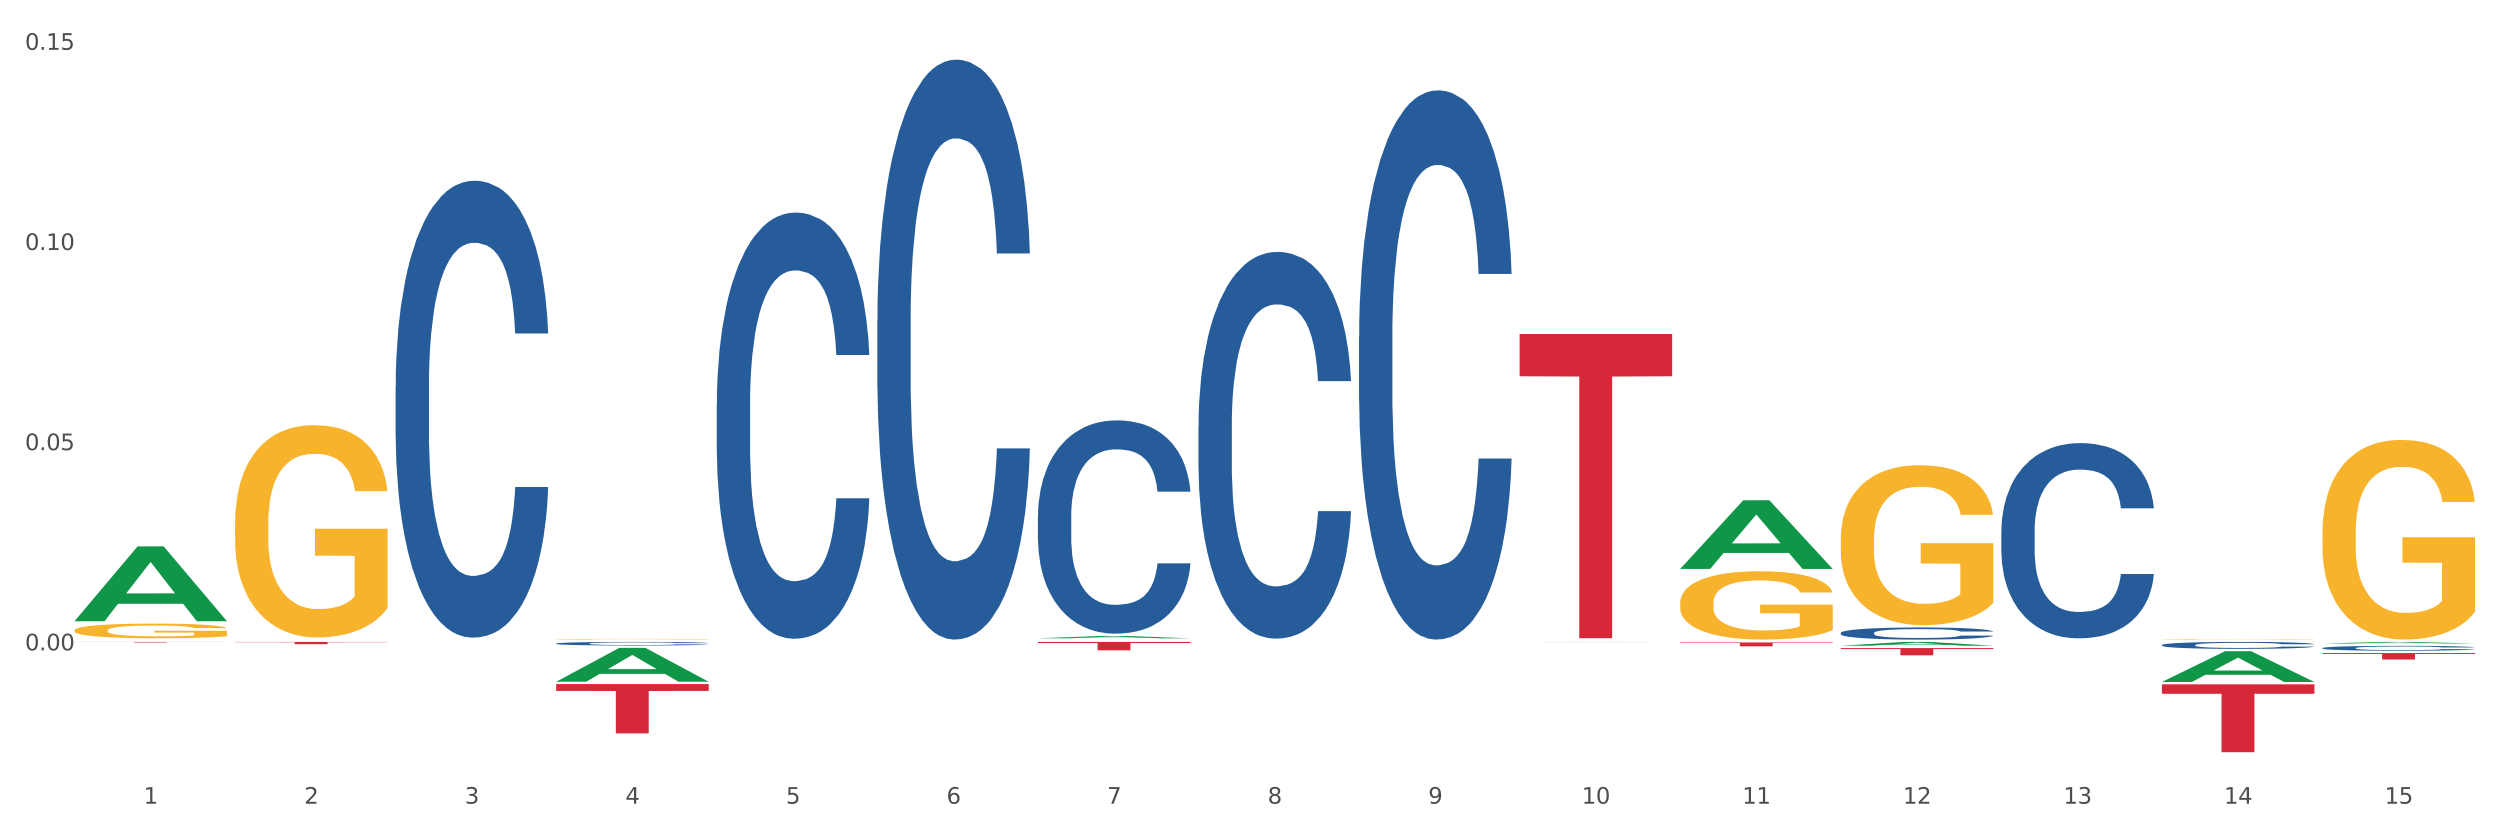 <?xml version="1.0" encoding="utf-8" standalone="no"?>
<!DOCTYPE svg PUBLIC "-//W3C//DTD SVG 1.1//EN"
  "http://www.w3.org/Graphics/SVG/1.1/DTD/svg11.dtd">
<svg xmlns:xlink="http://www.w3.org/1999/xlink" width="1080pt" height="360pt" viewBox="0 0 1080 360" xmlns="http://www.w3.org/2000/svg" version="1.1">
 <rect x="0" y="0" width="1080" height="360" fill="#333333" stroke="none"/>
 <defs>
  <style type="text/css">*{stroke-linejoin: round; stroke-linecap: butt}</style>
 </defs>
 <g id="figure_1">
  <g id="patch_1">
   <path d="M 0 360 
L 1080 360 
L 1080 0 
L 0 0 
z
" style="fill: #ffffff; stroke: #ffffff; stroke-linejoin: miter"/>
  </g>
  <g id="axes_1">
   <g id="matplotlib.axis_1">
    <g id="xtick_1">
     <g id="text_1">
      <!-- 1 -->
      <g style="fill: #4d4d4d" transform="translate(62.07 347.204) scale(0.096 -0.096)">
       <defs>
        <path id="DejaVuSans-31" d="M 794 531 
L 1825 531 
L 1825 4091 
L 703 3866 
L 703 4441 
L 1819 4666 
L 2450 4666 
L 2450 531 
L 3481 531 
L 3481 0 
L 794 0 
L 794 531 
z
" transform="scale(0.016)"/>
       </defs>
       <use xlink:href="#DejaVuSans-31"/>
      </g>
     </g>
    </g>
    <g id="xtick_2">
     <g id="text_2">
      <!-- 2 -->
      <g style="fill: #4d4d4d" transform="translate(131.436 347.204) scale(0.096 -0.096)">
       <defs>
        <path id="DejaVuSans-32" d="M 1228 531 
L 3431 531 
L 3431 0 
L 469 0 
L 469 531 
Q 828 903 1448 1529 
Q 2069 2156 2228 2338 
Q 2531 2678 2651 2914 
Q 2772 3150 2772 3378 
Q 2772 3750 2511 3984 
Q 2250 4219 1831 4219 
Q 1534 4219 1204 4116 
Q 875 4013 500 3803 
L 500 4441 
Q 881 4594 1212 4672 
Q 1544 4750 1819 4750 
Q 2544 4750 2975 4387 
Q 3406 4025 3406 3419 
Q 3406 3131 3298 2873 
Q 3191 2616 2906 2266 
Q 2828 2175 2409 1742 
Q 1991 1309 1228 531 
z
" transform="scale(0.016)"/>
       </defs>
       <use xlink:href="#DejaVuSans-32"/>
      </g>
     </g>
    </g>
    <g id="xtick_3">
     <g id="text_3">
      <!-- 3 -->
      <g style="fill: #4d4d4d" transform="translate(200.802 347.204) scale(0.096 -0.096)">
       <defs>
        <path id="DejaVuSans-33" d="M 2597 2516 
Q 3050 2419 3304 2112 
Q 3559 1806 3559 1356 
Q 3559 666 3084 287 
Q 2609 -91 1734 -91 
Q 1441 -91 1130 -33 
Q 819 25 488 141 
L 488 750 
Q 750 597 1062 519 
Q 1375 441 1716 441 
Q 2309 441 2620 675 
Q 2931 909 2931 1356 
Q 2931 1769 2642 2001 
Q 2353 2234 1838 2234 
L 1294 2234 
L 1294 2753 
L 1863 2753 
Q 2328 2753 2575 2939 
Q 2822 3125 2822 3475 
Q 2822 3834 2567 4026 
Q 2313 4219 1838 4219 
Q 1578 4219 1281 4162 
Q 984 4106 628 3988 
L 628 4550 
Q 988 4650 1302 4700 
Q 1616 4750 1894 4750 
Q 2613 4750 3031 4423 
Q 3450 4097 3450 3541 
Q 3450 3153 3228 2886 
Q 3006 2619 2597 2516 
z
" transform="scale(0.016)"/>
       </defs>
       <use xlink:href="#DejaVuSans-33"/>
      </g>
     </g>
    </g>
    <g id="xtick_4">
     <g id="text_4">
      <!-- 4 -->
      <g style="fill: #4d4d4d" transform="translate(270.169 347.204) scale(0.096 -0.096)">
       <defs>
        <path id="DejaVuSans-34" d="M 2419 4116 
L 825 1625 
L 2419 1625 
L 2419 4116 
z
M 2253 4666 
L 3047 4666 
L 3047 1625 
L 3713 1625 
L 3713 1100 
L 3047 1100 
L 3047 0 
L 2419 0 
L 2419 1100 
L 313 1100 
L 313 1709 
L 2253 4666 
z
" transform="scale(0.016)"/>
       </defs>
       <use xlink:href="#DejaVuSans-34"/>
      </g>
     </g>
    </g>
    <g id="xtick_5">
     <g id="text_5">
      <!-- 5 -->
      <g style="fill: #4d4d4d" transform="translate(339.535 347.204) scale(0.096 -0.096)">
       <defs>
        <path id="DejaVuSans-35" d="M 691 4666 
L 3169 4666 
L 3169 4134 
L 1269 4134 
L 1269 2991 
Q 1406 3038 1543 3061 
Q 1681 3084 1819 3084 
Q 2600 3084 3056 2656 
Q 3513 2228 3513 1497 
Q 3513 744 3044 326 
Q 2575 -91 1722 -91 
Q 1428 -91 1123 -41 
Q 819 9 494 109 
L 494 744 
Q 775 591 1075 516 
Q 1375 441 1709 441 
Q 2250 441 2565 725 
Q 2881 1009 2881 1497 
Q 2881 1984 2565 2268 
Q 2250 2553 1709 2553 
Q 1456 2553 1204 2497 
Q 953 2441 691 2322 
L 691 4666 
z
" transform="scale(0.016)"/>
       </defs>
       <use xlink:href="#DejaVuSans-35"/>
      </g>
     </g>
    </g>
    <g id="xtick_6">
     <g id="text_6">
      <!-- 6 -->
      <g style="fill: #4d4d4d" transform="translate(408.901 347.204) scale(0.096 -0.096)">
       <defs>
        <path id="DejaVuSans-36" d="M 2113 2584 
Q 1688 2584 1439 2293 
Q 1191 2003 1191 1497 
Q 1191 994 1439 701 
Q 1688 409 2113 409 
Q 2538 409 2786 701 
Q 3034 994 3034 1497 
Q 3034 2003 2786 2293 
Q 2538 2584 2113 2584 
z
M 3366 4563 
L 3366 3988 
Q 3128 4100 2886 4159 
Q 2644 4219 2406 4219 
Q 1781 4219 1451 3797 
Q 1122 3375 1075 2522 
Q 1259 2794 1537 2939 
Q 1816 3084 2150 3084 
Q 2853 3084 3261 2657 
Q 3669 2231 3669 1497 
Q 3669 778 3244 343 
Q 2819 -91 2113 -91 
Q 1303 -91 875 529 
Q 447 1150 447 2328 
Q 447 3434 972 4092 
Q 1497 4750 2381 4750 
Q 2619 4750 2861 4703 
Q 3103 4656 3366 4563 
z
" transform="scale(0.016)"/>
       </defs>
       <use xlink:href="#DejaVuSans-36"/>
      </g>
     </g>
    </g>
    <g id="xtick_7">
     <g id="text_7">
      <!-- 7 -->
      <g style="fill: #4d4d4d" transform="translate(478.267 347.204) scale(0.096 -0.096)">
       <defs>
        <path id="DejaVuSans-37" d="M 525 4666 
L 3525 4666 
L 3525 4397 
L 1831 0 
L 1172 0 
L 2766 4134 
L 525 4134 
L 525 4666 
z
" transform="scale(0.016)"/>
       </defs>
       <use xlink:href="#DejaVuSans-37"/>
      </g>
     </g>
    </g>
    <g id="xtick_8">
     <g id="text_8">
      <!-- 8 -->
      <g style="fill: #4d4d4d" transform="translate(547.634 347.204) scale(0.096 -0.096)">
       <defs>
        <path id="DejaVuSans-38" d="M 2034 2216 
Q 1584 2216 1326 1975 
Q 1069 1734 1069 1313 
Q 1069 891 1326 650 
Q 1584 409 2034 409 
Q 2484 409 2743 651 
Q 3003 894 3003 1313 
Q 3003 1734 2745 1975 
Q 2488 2216 2034 2216 
z
M 1403 2484 
Q 997 2584 770 2862 
Q 544 3141 544 3541 
Q 544 4100 942 4425 
Q 1341 4750 2034 4750 
Q 2731 4750 3128 4425 
Q 3525 4100 3525 3541 
Q 3525 3141 3298 2862 
Q 3072 2584 2669 2484 
Q 3125 2378 3379 2068 
Q 3634 1759 3634 1313 
Q 3634 634 3220 271 
Q 2806 -91 2034 -91 
Q 1263 -91 848 271 
Q 434 634 434 1313 
Q 434 1759 690 2068 
Q 947 2378 1403 2484 
z
M 1172 3481 
Q 1172 3119 1398 2916 
Q 1625 2713 2034 2713 
Q 2441 2713 2670 2916 
Q 2900 3119 2900 3481 
Q 2900 3844 2670 4047 
Q 2441 4250 2034 4250 
Q 1625 4250 1398 4047 
Q 1172 3844 1172 3481 
z
" transform="scale(0.016)"/>
       </defs>
       <use xlink:href="#DejaVuSans-38"/>
      </g>
     </g>
    </g>
    <g id="xtick_9">
     <g id="text_9">
      <!-- 9 -->
      <g style="fill: #4d4d4d" transform="translate(617 347.204) scale(0.096 -0.096)">
       <defs>
        <path id="DejaVuSans-39" d="M 703 97 
L 703 672 
Q 941 559 1184 500 
Q 1428 441 1663 441 
Q 2288 441 2617 861 
Q 2947 1281 2994 2138 
Q 2813 1869 2534 1725 
Q 2256 1581 1919 1581 
Q 1219 1581 811 2004 
Q 403 2428 403 3163 
Q 403 3881 828 4315 
Q 1253 4750 1959 4750 
Q 2769 4750 3195 4129 
Q 3622 3509 3622 2328 
Q 3622 1225 3098 567 
Q 2575 -91 1691 -91 
Q 1453 -91 1209 -44 
Q 966 3 703 97 
z
M 1959 2075 
Q 2384 2075 2632 2365 
Q 2881 2656 2881 3163 
Q 2881 3666 2632 3958 
Q 2384 4250 1959 4250 
Q 1534 4250 1286 3958 
Q 1038 3666 1038 3163 
Q 1038 2656 1286 2365 
Q 1534 2075 1959 2075 
z
" transform="scale(0.016)"/>
       </defs>
       <use xlink:href="#DejaVuSans-39"/>
      </g>
     </g>
    </g>
    <g id="xtick_10">
     <g id="text_10">
      <!-- 10 -->
      <g style="fill: #4d4d4d" transform="translate(683.312 347.204) scale(0.096 -0.096)">
       <defs>
        <path id="DejaVuSans-30" d="M 2034 4250 
Q 1547 4250 1301 3770 
Q 1056 3291 1056 2328 
Q 1056 1369 1301 889 
Q 1547 409 2034 409 
Q 2525 409 2770 889 
Q 3016 1369 3016 2328 
Q 3016 3291 2770 3770 
Q 2525 4250 2034 4250 
z
M 2034 4750 
Q 2819 4750 3233 4129 
Q 3647 3509 3647 2328 
Q 3647 1150 3233 529 
Q 2819 -91 2034 -91 
Q 1250 -91 836 529 
Q 422 1150 422 2328 
Q 422 3509 836 4129 
Q 1250 4750 2034 4750 
z
" transform="scale(0.016)"/>
       </defs>
       <use xlink:href="#DejaVuSans-31"/>
       <use xlink:href="#DejaVuSans-30" transform="translate(63.623 0)"/>
      </g>
     </g>
    </g>
    <g id="xtick_11">
     <g id="text_11">
      <!-- 11 -->
      <g style="fill: #4d4d4d" transform="translate(752.678 347.204) scale(0.096 -0.096)">
       <use xlink:href="#DejaVuSans-31"/>
       <use xlink:href="#DejaVuSans-31" transform="translate(63.623 0)"/>
      </g>
     </g>
    </g>
    <g id="xtick_12">
     <g id="text_12">
      <!-- 12 -->
      <g style="fill: #4d4d4d" transform="translate(822.044 347.204) scale(0.096 -0.096)">
       <use xlink:href="#DejaVuSans-31"/>
       <use xlink:href="#DejaVuSans-32" transform="translate(63.623 0)"/>
      </g>
     </g>
    </g>
    <g id="xtick_13">
     <g id="text_13">
      <!-- 13 -->
      <g style="fill: #4d4d4d" transform="translate(891.411 347.204) scale(0.096 -0.096)">
       <use xlink:href="#DejaVuSans-31"/>
       <use xlink:href="#DejaVuSans-33" transform="translate(63.623 0)"/>
      </g>
     </g>
    </g>
    <g id="xtick_14">
     <g id="text_14">
      <!-- 14 -->
      <g style="fill: #4d4d4d" transform="translate(960.777 347.204) scale(0.096 -0.096)">
       <use xlink:href="#DejaVuSans-31"/>
       <use xlink:href="#DejaVuSans-34" transform="translate(63.623 0)"/>
      </g>
     </g>
    </g>
    <g id="xtick_15">
     <g id="text_15">
      <!-- 15 -->
      <g style="fill: #4d4d4d" transform="translate(1030.143 347.204) scale(0.096 -0.096)">
       <use xlink:href="#DejaVuSans-31"/>
       <use xlink:href="#DejaVuSans-35" transform="translate(63.623 0)"/>
      </g>
     </g>
    </g>
    <g id="xtick_16"/>
    <g id="xtick_17"/>
    <g id="xtick_18"/>
    <g id="xtick_19"/>
    <g id="xtick_20"/>
    <g id="xtick_21"/>
    <g id="xtick_22"/>
    <g id="xtick_23"/>
    <g id="xtick_24"/>
    <g id="xtick_25"/>
    <g id="xtick_26"/>
    <g id="xtick_27"/>
    <g id="xtick_28"/>
    <g id="xtick_29"/>
   </g>
   <g id="matplotlib.axis_2">
    <g id="ytick_1">
     <g id="text_16">
      <!-- 0.00 -->
      <g style="fill: #4d4d4d" transform="translate(10.8 280.954) scale(0.096 -0.096)">
       <defs>
        <path id="DejaVuSans-2e" d="M 684 794 
L 1344 794 
L 1344 0 
L 684 0 
L 684 794 
z
" transform="scale(0.016)"/>
       </defs>
       <use xlink:href="#DejaVuSans-30"/>
       <use xlink:href="#DejaVuSans-2e" transform="translate(63.623 0)"/>
       <use xlink:href="#DejaVuSans-30" transform="translate(95.41 0)"/>
       <use xlink:href="#DejaVuSans-30" transform="translate(159.033 0)"/>
      </g>
     </g>
    </g>
    <g id="ytick_2">
     <g id="text_17">
      <!-- 0.05 -->
      <g style="fill: #4d4d4d" transform="translate(10.8 194.474) scale(0.096 -0.096)">
       <use xlink:href="#DejaVuSans-30"/>
       <use xlink:href="#DejaVuSans-2e" transform="translate(63.623 0)"/>
       <use xlink:href="#DejaVuSans-30" transform="translate(95.41 0)"/>
       <use xlink:href="#DejaVuSans-35" transform="translate(159.033 0)"/>
      </g>
     </g>
    </g>
    <g id="ytick_3">
     <g id="text_18">
      <!-- 0.10 -->
      <g style="fill: #4d4d4d" transform="translate(10.8 107.995) scale(0.096 -0.096)">
       <use xlink:href="#DejaVuSans-30"/>
       <use xlink:href="#DejaVuSans-2e" transform="translate(63.623 0)"/>
       <use xlink:href="#DejaVuSans-31" transform="translate(95.41 0)"/>
       <use xlink:href="#DejaVuSans-30" transform="translate(159.033 0)"/>
      </g>
     </g>
    </g>
    <g id="ytick_4">
     <g id="text_19">
      <!-- 0.15 -->
      <g style="fill: #4d4d4d" transform="translate(10.8 21.515) scale(0.096 -0.096)">
       <use xlink:href="#DejaVuSans-30"/>
       <use xlink:href="#DejaVuSans-2e" transform="translate(63.623 0)"/>
       <use xlink:href="#DejaVuSans-31" transform="translate(95.41 0)"/>
       <use xlink:href="#DejaVuSans-35" transform="translate(159.033 0)"/>
      </g>
     </g>
    </g>
    <g id="ytick_5"/>
    <g id="ytick_6"/>
    <g id="ytick_7"/>
    <g id="ytick_8"/>
   </g>
   <g id="PolyCollection_1">
    <path d="M 32.175 268.329 
L 32.243 268.298 
L 59.417 236.05 
L 70.695 236.02 
L 98.073 268.389 
L 85.029 268.389 
L 79.119 260.852 
L 51.061 260.852 
L 50.857 260.973 
L 45.151 268.389 
L 32.175 268.389 
L 32.175 268.329 
L 54.594 256.353 
L 75.586 256.323 
L 65.192 242.919 
L 65.056 242.858 
L 64.92 242.949 
L 54.526 256.323 
L 54.594 256.353 
L 32.175 268.329 
z
" clip-path="url(#p21e4d5502d)" style="fill: #109648"/>
    <path d="M 795.203 279.961 
L 861.101 279.961 
L 861.101 280.398 
L 835.179 280.401 
L 835.179 283.108 
L 820.969 283.108 
L 820.969 280.401 
L 795.203 280.398 
L 795.203 279.964 
L 795.203 279.961 
z
" clip-path="url(#p21e4d5502d)" style="fill: #d62839"/>
    <path d="M 725.837 277.553 
L 791.735 277.553 
L 791.735 277.783 
L 765.813 277.785 
L 765.813 279.212 
L 751.603 279.212 
L 751.603 277.785 
L 725.837 277.783 
L 725.837 277.554 
L 725.837 277.553 
z
" clip-path="url(#p21e4d5502d)" style="fill: #d62839"/>
    <path d="M 656.471 144.277 
L 722.369 144.277 
L 722.369 162.542 
L 696.447 162.665 
L 696.447 275.707 
L 682.237 275.707 
L 682.237 162.665 
L 656.471 162.542 
L 656.471 144.401 
L 656.471 144.277 
z
" clip-path="url(#p21e4d5502d)" style="fill: #d62839"/>
    <path d="M 448.372 277.306 
L 514.27 277.306 
L 514.27 277.813 
L 488.348 277.816 
L 488.348 280.952 
L 474.138 280.952 
L 474.138 277.816 
L 448.372 277.813 
L 448.372 277.31 
L 448.372 277.306 
z
" clip-path="url(#p21e4d5502d)" style="fill: #d62839"/>
    <path d="M 240.274 295.528 
L 306.172 295.528 
L 306.172 298.486 
L 280.25 298.506 
L 280.25 316.816 
L 266.039 316.816 
L 266.039 298.506 
L 240.274 298.486 
L 240.274 295.548 
L 240.274 295.528 
z
" clip-path="url(#p21e4d5502d)" style="fill: #d62839"/>
    <path d="M 101.541 277.306 
L 167.439 277.306 
L 167.439 277.444 
L 141.517 277.445 
L 141.517 278.298 
L 127.307 278.298 
L 127.307 277.445 
L 101.541 277.444 
L 101.541 277.307 
L 101.541 277.306 
z
" clip-path="url(#p21e4d5502d)" style="fill: #d62839"/>
    <path d="M 32.175 277.306 
L 98.073 277.306 
L 98.073 277.34 
L 72.151 277.341 
L 72.151 277.552 
L 57.941 277.552 
L 57.941 277.341 
L 32.175 277.34 
L 32.175 277.307 
L 32.175 277.306 
z
" clip-path="url(#p21e4d5502d)" style="fill: #d62839"/>
    <path d="M 170.907 166.765 
L 170.985 166.584 
L 170.985 161.537 
L 171.219 154.687 
L 172.076 142.069 
L 173.166 132.515 
L 175.036 121.339 
L 176.048 116.652 
L 177.373 111.424 
L 180.099 102.952 
L 183.215 95.741 
L 185.396 91.776 
L 187.031 89.252 
L 190.692 84.745 
L 192.796 82.763 
L 194.977 81.14 
L 196.846 80.059 
L 199.962 78.797 
L 202.454 78.256 
L 205.336 78.076 
L 207.751 78.256 
L 210.945 78.977 
L 215.618 81.14 
L 217.41 82.402 
L 219.825 84.565 
L 222.317 87.449 
L 224.342 90.334 
L 226.679 94.48 
L 229.094 99.887 
L 231.431 106.737 
L 233.066 113.047 
L 234.391 119.716 
L 235.559 127.828 
L 236.416 136.661 
L 236.805 144.052 
L 222.551 144.052 
L 222.161 137.382 
L 221.382 130.171 
L 220.604 125.304 
L 219.747 121.339 
L 218.422 116.832 
L 217.254 113.948 
L 215.307 110.523 
L 213.515 108.36 
L 212.035 107.098 
L 210.244 106.016 
L 206.427 104.935 
L 203.701 104.935 
L 201.987 105.295 
L 199.884 106.197 
L 198.092 107.458 
L 195.989 109.622 
L 194.353 111.965 
L 192.718 115.029 
L 191.783 117.193 
L 190.381 121.158 
L 189.446 124.403 
L 188.2 129.991 
L 187.499 133.957 
L 186.252 144.232 
L 185.707 151.803 
L 185.474 157.031 
L 185.318 162.799 
L 185.318 190.92 
L 185.785 203.538 
L 186.175 208.946 
L 186.798 215.075 
L 187.966 223.007 
L 189.68 230.758 
L 191.471 236.346 
L 192.951 239.771 
L 194.353 242.295 
L 195.755 244.277 
L 197.469 246.08 
L 198.871 247.162 
L 200.974 248.243 
L 203.467 248.784 
L 205.414 248.784 
L 209.387 247.883 
L 211.178 246.981 
L 212.892 245.72 
L 214.761 243.737 
L 216.241 241.574 
L 217.098 239.951 
L 218.5 236.526 
L 219.591 232.921 
L 220.526 228.775 
L 221.149 225.17 
L 221.85 219.762 
L 222.395 213.633 
L 222.551 210.388 
L 236.805 210.388 
L 236.494 216.878 
L 235.949 223.187 
L 234.858 231.659 
L 234.001 236.526 
L 232.677 242.475 
L 231.275 247.522 
L 229.328 253.11 
L 227.536 257.256 
L 225.667 260.862 
L 223.641 264.106 
L 219.98 268.613 
L 218.656 269.875 
L 215.852 272.038 
L 213.671 273.3 
L 210.477 274.562 
L 207.206 275.283 
L 203.779 275.463 
L 200.741 275.102 
L 197.391 274.021 
L 195.288 272.939 
L 192.951 271.317 
L 190.225 268.793 
L 187.655 265.729 
L 185.24 262.123 
L 182.981 257.977 
L 180.878 253.291 
L 178.152 245.539 
L 176.126 237.968 
L 174.646 230.938 
L 173.634 224.989 
L 172.621 217.418 
L 172.076 212.191 
L 171.219 199.572 
L 170.907 187.855 
L 170.907 166.765 
z
" clip-path="url(#p21e4d5502d)" style="fill: #255c99"/>
    <path d="M 240.274 278.005 
L 240.352 278.003 
L 240.352 277.963 
L 240.585 277.91 
L 241.442 277.81 
L 242.533 277.735 
L 244.402 277.647 
L 245.415 277.61 
L 246.739 277.569 
L 249.465 277.502 
L 252.581 277.445 
L 254.762 277.414 
L 256.398 277.394 
L 260.059 277.359 
L 262.162 277.343 
L 264.343 277.33 
L 266.212 277.322 
L 269.328 277.312 
L 271.821 277.308 
L 274.703 277.306 
L 277.117 277.308 
L 280.311 277.313 
L 284.985 277.33 
L 286.776 277.34 
L 289.191 277.357 
L 291.683 277.38 
L 293.709 277.403 
L 296.045 277.435 
L 298.46 277.478 
L 300.797 277.532 
L 302.433 277.582 
L 303.757 277.634 
L 304.925 277.698 
L 305.782 277.768 
L 306.172 277.826 
L 291.917 277.826 
L 291.528 277.773 
L 290.749 277.716 
L 289.97 277.678 
L 289.113 277.647 
L 287.789 277.611 
L 286.62 277.589 
L 284.673 277.562 
L 282.881 277.545 
L 281.401 277.535 
L 279.61 277.526 
L 275.793 277.518 
L 273.067 277.518 
L 271.353 277.521 
L 269.25 277.528 
L 267.458 277.538 
L 265.355 277.555 
L 263.72 277.573 
L 262.084 277.597 
L 261.149 277.614 
L 259.747 277.646 
L 258.812 277.671 
L 257.566 277.715 
L 256.865 277.746 
L 255.619 277.827 
L 255.073 277.887 
L 254.84 277.928 
L 254.684 277.973 
L 254.684 278.195 
L 255.151 278.294 
L 255.541 278.337 
L 256.164 278.385 
L 257.332 278.448 
L 259.046 278.509 
L 260.838 278.553 
L 262.318 278.58 
L 263.72 278.599 
L 265.122 278.615 
L 266.835 278.629 
L 268.237 278.638 
L 270.341 278.646 
L 272.833 278.651 
L 274.78 278.651 
L 278.753 278.643 
L 280.545 278.636 
L 282.258 278.626 
L 284.128 278.611 
L 285.608 278.594 
L 286.465 278.581 
L 287.867 278.554 
L 288.957 278.526 
L 289.892 278.493 
L 290.515 278.465 
L 291.216 278.422 
L 291.761 278.374 
L 291.917 278.348 
L 306.172 278.348 
L 305.86 278.399 
L 305.315 278.449 
L 304.224 278.516 
L 303.367 278.554 
L 302.043 278.601 
L 300.641 278.641 
L 298.694 278.685 
L 296.902 278.717 
L 295.033 278.746 
L 293.008 278.771 
L 289.347 278.807 
L 288.022 278.817 
L 285.218 278.834 
L 283.037 278.844 
L 279.844 278.853 
L 276.572 278.859 
L 273.145 278.861 
L 270.107 278.858 
L 266.757 278.849 
L 264.654 278.841 
L 262.318 278.828 
L 259.591 278.808 
L 257.021 278.784 
L 254.606 278.756 
L 252.347 278.723 
L 250.244 278.686 
L 247.518 278.625 
L 245.493 278.565 
L 244.013 278.51 
L 243 278.463 
L 241.987 278.404 
L 241.442 278.362 
L 240.585 278.263 
L 240.274 278.171 
L 240.274 278.005 
z
" clip-path="url(#p21e4d5502d)" style="fill: #255c99"/>
    <path d="M 309.64 174.558 
L 309.718 174.39 
L 309.718 169.682 
L 309.951 163.292 
L 310.808 151.522 
L 311.899 142.61 
L 313.768 132.185 
L 314.781 127.814 
L 316.105 122.938 
L 318.831 115.035 
L 321.947 108.309 
L 324.128 104.61 
L 325.764 102.256 
L 329.425 98.052 
L 331.528 96.203 
L 333.709 94.689 
L 335.578 93.68 
L 338.694 92.503 
L 341.187 91.999 
L 344.069 91.831 
L 346.484 91.999 
L 349.677 92.672 
L 354.351 94.689 
L 356.142 95.866 
L 358.557 97.884 
L 361.05 100.574 
L 363.075 103.265 
L 365.412 107.132 
L 367.826 112.176 
L 370.163 118.566 
L 371.799 124.451 
L 373.123 130.672 
L 374.291 138.239 
L 375.148 146.478 
L 375.538 153.372 
L 361.283 153.372 
L 360.894 147.15 
L 360.115 140.425 
L 359.336 135.885 
L 358.479 132.185 
L 357.155 127.982 
L 355.987 125.292 
L 354.039 122.097 
L 352.248 120.079 
L 350.768 118.902 
L 348.976 117.893 
L 345.159 116.884 
L 342.433 116.884 
L 340.719 117.221 
L 338.616 118.061 
L 336.825 119.238 
L 334.722 121.256 
L 333.086 123.442 
L 331.45 126.3 
L 330.515 128.318 
L 329.113 132.017 
L 328.179 135.044 
L 326.932 140.256 
L 326.231 143.956 
L 324.985 153.54 
L 324.44 160.602 
L 324.206 165.478 
L 324.05 170.859 
L 324.05 197.089 
L 324.518 208.859 
L 324.907 213.903 
L 325.53 219.62 
L 326.699 227.019 
L 328.412 234.249 
L 330.204 239.461 
L 331.684 242.656 
L 333.086 245.01 
L 334.488 246.86 
L 336.202 248.541 
L 337.604 249.55 
L 339.707 250.559 
L 342.199 251.063 
L 344.147 251.063 
L 348.119 250.223 
L 349.911 249.382 
L 351.624 248.205 
L 353.494 246.355 
L 354.974 244.337 
L 355.831 242.824 
L 357.233 239.629 
L 358.323 236.267 
L 359.258 232.399 
L 359.881 229.036 
L 360.582 223.992 
L 361.127 218.275 
L 361.283 215.249 
L 375.538 215.249 
L 375.226 221.302 
L 374.681 227.187 
L 373.59 235.09 
L 372.734 239.629 
L 371.409 245.178 
L 370.007 249.886 
L 368.06 255.099 
L 366.268 258.966 
L 364.399 262.329 
L 362.374 265.355 
L 358.713 269.559 
L 357.389 270.736 
L 354.584 272.754 
L 352.403 273.931 
L 349.21 275.108 
L 345.938 275.78 
L 342.511 275.949 
L 339.473 275.612 
L 336.124 274.603 
L 334.021 273.595 
L 331.684 272.081 
L 328.957 269.727 
L 326.387 266.869 
L 323.972 263.506 
L 321.713 259.639 
L 319.61 255.267 
L 316.884 248.037 
L 314.859 240.975 
L 313.379 234.417 
L 312.366 228.868 
L 311.354 221.806 
L 310.808 216.93 
L 309.951 205.16 
L 309.64 194.231 
L 309.64 174.558 
z
" clip-path="url(#p21e4d5502d)" style="fill: #255c99"/>
    <path d="M 379.006 138.331 
L 379.084 138.102 
L 379.084 131.696 
L 379.318 123.001 
L 380.175 106.985 
L 381.265 94.858 
L 383.134 80.673 
L 384.147 74.724 
L 385.471 68.088 
L 388.198 57.334 
L 391.313 48.182 
L 393.494 43.149 
L 395.13 39.945 
L 398.791 34.225 
L 400.894 31.708 
L 403.075 29.649 
L 404.945 28.276 
L 408.06 26.675 
L 410.553 25.988 
L 413.435 25.759 
L 415.85 25.988 
L 419.043 26.904 
L 423.717 29.649 
L 425.509 31.251 
L 427.923 33.996 
L 430.416 37.657 
L 432.441 41.318 
L 434.778 46.581 
L 437.193 53.445 
L 439.529 62.139 
L 441.165 70.148 
L 442.489 78.613 
L 443.658 88.909 
L 444.515 100.121 
L 444.904 109.502 
L 430.65 109.502 
L 430.26 101.036 
L 429.481 91.884 
L 428.702 85.706 
L 427.845 80.673 
L 426.521 74.952 
L 425.353 71.292 
L 423.405 66.944 
L 421.614 64.199 
L 420.134 62.597 
L 418.342 61.224 
L 414.526 59.851 
L 411.799 59.851 
L 410.086 60.309 
L 407.982 61.453 
L 406.191 63.055 
L 404.088 65.8 
L 402.452 68.775 
L 400.816 72.664 
L 399.882 75.41 
L 398.479 80.444 
L 397.545 84.562 
L 396.298 91.655 
L 395.597 96.689 
L 394.351 109.731 
L 393.806 119.34 
L 393.572 125.976 
L 393.416 133.297 
L 393.416 168.991 
L 393.884 185.007 
L 394.273 191.871 
L 394.896 199.651 
L 396.065 209.718 
L 397.778 219.557 
L 399.57 226.65 
L 401.05 230.997 
L 402.452 234.2 
L 403.854 236.717 
L 405.568 239.005 
L 406.97 240.378 
L 409.073 241.751 
L 411.566 242.437 
L 413.513 242.437 
L 417.485 241.293 
L 419.277 240.149 
L 420.991 238.547 
L 422.86 236.031 
L 424.34 233.285 
L 425.197 231.226 
L 426.599 226.878 
L 427.69 222.302 
L 428.624 217.04 
L 429.247 212.464 
L 429.948 205.6 
L 430.494 197.82 
L 430.65 193.702 
L 444.904 193.702 
L 444.592 201.939 
L 444.047 209.947 
L 442.957 220.701 
L 442.1 226.878 
L 440.776 234.429 
L 439.374 240.835 
L 437.426 247.928 
L 435.635 253.191 
L 433.765 257.767 
L 431.74 261.885 
L 428.079 267.606 
L 426.755 269.207 
L 423.951 271.953 
L 421.77 273.554 
L 418.576 275.156 
L 415.304 276.071 
L 411.877 276.3 
L 408.839 275.842 
L 405.49 274.47 
L 403.387 273.097 
L 401.05 271.038 
L 398.324 267.834 
L 395.753 263.945 
L 393.339 259.369 
L 391.08 254.106 
L 388.976 248.157 
L 386.25 238.319 
L 384.225 228.709 
L 382.745 219.785 
L 381.732 212.235 
L 380.72 202.625 
L 380.175 195.99 
L 379.318 179.974 
L 379.006 165.101 
L 379.006 138.331 
z
" clip-path="url(#p21e4d5502d)" style="fill: #255c99"/>
    <path d="M 933.936 295.633 
L 999.834 295.633 
L 999.834 299.707 
L 973.912 299.734 
L 973.912 324.95 
L 959.702 324.95 
L 959.702 299.734 
L 933.936 299.707 
L 933.936 295.66 
L 933.936 295.633 
z
" clip-path="url(#p21e4d5502d)" style="fill: #d62839"/>
    <path d="M 32.175 272.323 
L 32.253 272.317 
L 32.253 272.109 
L 32.408 271.929 
L 33.186 271.495 
L 34.353 271.137 
L 35.209 270.946 
L 36.065 270.79 
L 37.076 270.634 
L 38.321 270.472 
L 40.578 270.234 
L 41.978 270.113 
L 43.69 269.986 
L 46.802 269.801 
L 49.058 269.696 
L 51.392 269.61 
L 55.204 269.505 
L 57.694 269.459 
L 60.339 269.424 
L 63.529 269.401 
L 65.941 269.396 
L 71.231 269.413 
L 75.744 269.465 
L 77.922 269.505 
L 80.723 269.575 
L 82.201 269.621 
L 84.613 269.714 
L 87.103 269.835 
L 88.815 269.939 
L 91.382 270.136 
L 93.327 270.333 
L 95.116 270.576 
L 96.05 270.743 
L 96.75 270.9 
L 97.373 271.079 
L 97.995 271.362 
L 83.991 271.362 
L 83.446 271.16 
L 82.59 270.969 
L 81.346 270.784 
L 80.256 270.668 
L 78.389 270.524 
L 76.677 270.431 
L 74.888 270.362 
L 72.71 270.304 
L 70.998 270.275 
L 68.586 270.252 
L 63.84 270.258 
L 60.65 270.304 
L 58.472 270.362 
L 57.071 270.414 
L 55.827 270.472 
L 54.426 270.553 
L 52.792 270.674 
L 51.625 270.784 
L 50.458 270.923 
L 49.525 271.062 
L 48.669 271.224 
L 47.969 271.397 
L 47.424 271.576 
L 46.957 271.796 
L 46.568 272.161 
L 46.568 272.953 
L 46.724 273.133 
L 47.113 273.37 
L 47.58 273.549 
L 48.358 273.763 
L 49.058 273.908 
L 50.381 274.116 
L 51.859 274.29 
L 53.026 274.399 
L 54.193 274.492 
L 56.216 274.619 
L 58.472 274.723 
L 60.417 274.787 
L 63.062 274.845 
L 64.852 274.868 
L 66.408 274.88 
L 70.22 274.88 
L 72.943 274.862 
L 75.977 274.822 
L 78.311 274.77 
L 80.256 274.706 
L 82.435 274.602 
L 83.835 274.504 
L 83.835 273.295 
L 66.719 273.289 
L 66.719 272.485 
L 98.073 272.485 
L 98.073 274.845 
L 96.75 274.966 
L 95.272 275.076 
L 93.716 275.175 
L 91.382 275.296 
L 88.581 275.412 
L 86.091 275.493 
L 83.446 275.562 
L 80.334 275.626 
L 76.288 275.684 
L 73.799 275.707 
L 70.687 275.724 
L 67.03 275.73 
L 63.84 275.718 
L 60.728 275.689 
L 57.461 275.637 
L 54.271 275.562 
L 51.859 275.487 
L 49.447 275.394 
L 46.879 275.273 
L 44.857 275.157 
L 43.301 275.053 
L 41.589 274.92 
L 39.722 274.747 
L 38.321 274.59 
L 37.076 274.428 
L 35.754 274.22 
L 34.82 274.041 
L 33.887 273.815 
L 33.342 273.647 
L 32.72 273.387 
L 32.253 273.023 
L 32.175 272.323 
z
" clip-path="url(#p21e4d5502d)" style="fill: #f7b32b"/>
    <path d="M 587.105 145.64 
L 587.183 145.424 
L 587.183 139.357 
L 587.416 131.123 
L 588.273 115.955 
L 589.364 104.471 
L 591.233 91.036 
L 592.246 85.403 
L 593.57 79.119 
L 596.296 68.935 
L 599.412 60.268 
L 601.593 55.5 
L 603.229 52.467 
L 606.89 47.05 
L 608.993 44.666 
L 611.174 42.716 
L 613.043 41.416 
L 616.159 39.899 
L 618.652 39.249 
L 621.534 39.033 
L 623.948 39.249 
L 627.142 40.116 
L 631.816 42.716 
L 633.607 44.233 
L 636.022 46.833 
L 638.514 50.3 
L 640.54 53.767 
L 642.877 58.751 
L 645.291 65.251 
L 647.628 73.485 
L 649.264 81.069 
L 650.588 89.086 
L 651.756 98.837 
L 652.613 109.454 
L 653.003 118.338 
L 638.748 118.338 
L 638.359 110.321 
L 637.58 101.654 
L 636.801 95.803 
L 635.944 91.036 
L 634.62 85.619 
L 633.451 82.152 
L 631.504 78.035 
L 629.713 75.435 
L 628.233 73.919 
L 626.441 72.618 
L 622.624 71.318 
L 619.898 71.318 
L 618.184 71.752 
L 616.081 72.835 
L 614.29 74.352 
L 612.186 76.952 
L 610.551 79.769 
L 608.915 83.453 
L 607.98 86.053 
L 606.578 90.82 
L 605.643 94.72 
L 604.397 101.437 
L 603.696 106.204 
L 602.45 118.555 
L 601.905 127.656 
L 601.671 133.94 
L 601.515 140.873 
L 601.515 174.676 
L 601.982 189.844 
L 602.372 196.344 
L 602.995 203.711 
L 604.163 213.245 
L 605.877 222.563 
L 607.669 229.28 
L 609.149 233.397 
L 610.551 236.43 
L 611.953 238.814 
L 613.666 240.981 
L 615.069 242.281 
L 617.172 243.581 
L 619.664 244.231 
L 621.612 244.231 
L 625.584 243.148 
L 627.376 242.064 
L 629.089 240.547 
L 630.959 238.164 
L 632.439 235.564 
L 633.296 233.614 
L 634.698 229.497 
L 635.788 225.163 
L 636.723 220.179 
L 637.346 215.846 
L 638.047 209.345 
L 638.592 201.978 
L 638.748 198.078 
L 653.003 198.078 
L 652.691 205.878 
L 652.146 213.462 
L 651.055 223.646 
L 650.199 229.497 
L 648.874 236.647 
L 647.472 242.714 
L 645.525 249.431 
L 643.733 254.415 
L 641.864 258.749 
L 639.839 262.649 
L 636.178 268.066 
L 634.853 269.583 
L 632.049 272.183 
L 629.868 273.7 
L 626.675 275.217 
L 623.403 276.083 
L 619.976 276.3 
L 616.938 275.867 
L 613.589 274.567 
L 611.485 273.267 
L 609.149 271.316 
L 606.422 268.283 
L 603.852 264.599 
L 601.437 260.266 
L 599.178 255.282 
L 597.075 249.648 
L 594.349 240.331 
L 592.324 231.23 
L 590.844 222.779 
L 589.831 215.629 
L 588.818 206.528 
L 588.273 200.244 
L 587.416 185.077 
L 587.105 170.992 
L 587.105 145.64 
z
" clip-path="url(#p21e4d5502d)" style="fill: #255c99"/>
    <path d="M 795.203 273.422 
L 795.281 273.418 
L 795.281 273.284 
L 795.515 273.103 
L 796.372 272.769 
L 797.462 272.516 
L 799.332 272.22 
L 800.344 272.096 
L 801.669 271.957 
L 804.395 271.733 
L 807.511 271.542 
L 809.692 271.437 
L 811.327 271.37 
L 814.988 271.251 
L 817.092 271.198 
L 819.273 271.155 
L 821.142 271.127 
L 824.258 271.093 
L 826.75 271.079 
L 829.632 271.074 
L 832.047 271.079 
L 835.241 271.098 
L 839.914 271.155 
L 841.706 271.189 
L 844.121 271.246 
L 846.613 271.322 
L 848.638 271.399 
L 850.975 271.509 
L 853.39 271.652 
L 855.727 271.833 
L 857.362 272 
L 858.687 272.177 
L 859.855 272.392 
L 860.712 272.625 
L 861.101 272.821 
L 846.847 272.821 
L 846.457 272.644 
L 845.678 272.454 
L 844.899 272.325 
L 844.043 272.22 
L 842.718 272.1 
L 841.55 272.024 
L 839.603 271.933 
L 837.811 271.876 
L 836.331 271.843 
L 834.54 271.814 
L 830.723 271.785 
L 827.997 271.785 
L 826.283 271.795 
L 824.18 271.819 
L 822.388 271.852 
L 820.285 271.909 
L 818.649 271.972 
L 817.014 272.053 
L 816.079 272.11 
L 814.677 272.215 
L 813.742 272.301 
L 812.496 272.449 
L 811.795 272.554 
L 810.548 272.826 
L 810.003 273.026 
L 809.77 273.165 
L 809.614 273.317 
L 809.614 274.062 
L 810.081 274.396 
L 810.471 274.539 
L 811.094 274.701 
L 812.262 274.911 
L 813.976 275.117 
L 815.767 275.264 
L 817.247 275.355 
L 818.649 275.422 
L 820.051 275.474 
L 821.765 275.522 
L 823.167 275.551 
L 825.27 275.579 
L 827.763 275.594 
L 829.71 275.594 
L 833.683 275.57 
L 835.474 275.546 
L 837.188 275.513 
L 839.057 275.46 
L 840.537 275.403 
L 841.394 275.36 
L 842.796 275.269 
L 843.887 275.174 
L 844.822 275.064 
L 845.445 274.969 
L 846.146 274.825 
L 846.691 274.663 
L 846.847 274.577 
L 861.101 274.577 
L 860.79 274.749 
L 860.245 274.916 
L 859.154 275.14 
L 858.297 275.269 
L 856.973 275.427 
L 855.571 275.56 
L 853.624 275.708 
L 851.832 275.818 
L 849.963 275.914 
L 847.937 275.999 
L 844.276 276.119 
L 842.952 276.152 
L 840.148 276.209 
L 837.967 276.243 
L 834.773 276.276 
L 831.502 276.295 
L 828.074 276.3 
L 825.037 276.291 
L 821.687 276.262 
L 819.584 276.233 
L 817.247 276.19 
L 814.521 276.124 
L 811.951 276.042 
L 809.536 275.947 
L 807.277 275.837 
L 805.174 275.713 
L 802.448 275.508 
L 800.422 275.307 
L 798.942 275.121 
L 797.93 274.964 
L 796.917 274.763 
L 796.372 274.625 
L 795.515 274.291 
L 795.203 273.981 
L 795.203 273.422 
z
" clip-path="url(#p21e4d5502d)" style="fill: #255c99"/>
    <path d="M 864.57 229.316 
L 864.648 229.239 
L 864.648 227.082 
L 864.881 224.155 
L 865.738 218.763 
L 866.829 214.681 
L 868.698 209.905 
L 869.711 207.903 
L 871.035 205.669 
L 873.761 202.049 
L 876.877 198.968 
L 879.058 197.273 
L 880.694 196.195 
L 884.355 194.269 
L 886.458 193.422 
L 888.639 192.728 
L 890.508 192.266 
L 893.624 191.727 
L 896.117 191.496 
L 898.999 191.419 
L 901.413 191.496 
L 904.607 191.804 
L 909.281 192.728 
L 911.072 193.268 
L 913.487 194.192 
L 915.979 195.424 
L 918.005 196.657 
L 920.341 198.428 
L 922.756 200.739 
L 925.093 203.666 
L 926.729 206.362 
L 928.053 209.212 
L 929.221 212.678 
L 930.078 216.452 
L 930.468 219.61 
L 916.213 219.61 
L 915.824 216.761 
L 915.045 213.679 
L 914.266 211.6 
L 913.409 209.905 
L 912.085 207.98 
L 910.916 206.747 
L 908.969 205.284 
L 907.177 204.359 
L 905.697 203.82 
L 903.906 203.358 
L 900.089 202.896 
L 897.363 202.896 
L 895.649 203.05 
L 893.546 203.435 
L 891.754 203.974 
L 889.651 204.899 
L 888.016 205.9 
L 886.38 207.209 
L 885.445 208.134 
L 884.043 209.828 
L 883.108 211.215 
L 881.862 213.602 
L 881.161 215.297 
L 879.915 219.688 
L 879.369 222.923 
L 879.136 225.156 
L 878.98 227.621 
L 878.98 239.637 
L 879.447 245.029 
L 879.837 247.34 
L 880.46 249.959 
L 881.628 253.348 
L 883.342 256.66 
L 885.134 259.048 
L 886.614 260.511 
L 888.016 261.59 
L 889.418 262.437 
L 891.131 263.207 
L 892.533 263.669 
L 894.637 264.132 
L 897.129 264.363 
L 899.076 264.363 
L 903.049 263.977 
L 904.841 263.592 
L 906.554 263.053 
L 908.424 262.206 
L 909.904 261.282 
L 910.76 260.588 
L 912.163 259.125 
L 913.253 257.584 
L 914.188 255.813 
L 914.811 254.272 
L 915.512 251.961 
L 916.057 249.343 
L 916.213 247.956 
L 930.468 247.956 
L 930.156 250.729 
L 929.611 253.425 
L 928.52 257.045 
L 927.663 259.125 
L 926.339 261.667 
L 924.937 263.823 
L 922.99 266.211 
L 921.198 267.983 
L 919.329 269.523 
L 917.304 270.91 
L 913.643 272.835 
L 912.318 273.375 
L 909.514 274.299 
L 907.333 274.838 
L 904.14 275.377 
L 900.868 275.685 
L 897.441 275.762 
L 894.403 275.608 
L 891.053 275.146 
L 888.95 274.684 
L 886.614 273.991 
L 883.887 272.912 
L 881.317 271.603 
L 878.902 270.063 
L 876.643 268.291 
L 874.54 266.288 
L 871.814 262.976 
L 869.789 259.741 
L 868.309 256.737 
L 867.296 254.195 
L 866.283 250.96 
L 865.738 248.726 
L 864.881 243.335 
L 864.57 238.328 
L 864.57 229.316 
z
" clip-path="url(#p21e4d5502d)" style="fill: #255c99"/>
    <path d="M 933.936 278.655 
L 934.014 278.652 
L 934.014 278.575 
L 934.247 278.471 
L 935.104 278.279 
L 936.195 278.134 
L 938.064 277.964 
L 939.077 277.893 
L 940.401 277.813 
L 943.127 277.685 
L 946.243 277.575 
L 948.424 277.515 
L 950.06 277.476 
L 953.721 277.408 
L 955.824 277.378 
L 958.005 277.353 
L 959.874 277.336 
L 962.99 277.317 
L 965.483 277.309 
L 968.365 277.306 
L 970.779 277.309 
L 973.973 277.32 
L 978.647 277.353 
L 980.438 277.372 
L 982.853 277.405 
L 985.346 277.449 
L 987.371 277.493 
L 989.708 277.556 
L 992.122 277.638 
L 994.459 277.742 
L 996.095 277.838 
L 997.419 277.939 
L 998.587 278.063 
L 999.444 278.197 
L 999.834 278.309 
L 985.579 278.309 
L 985.19 278.208 
L 984.411 278.098 
L 983.632 278.024 
L 982.775 277.964 
L 981.451 277.896 
L 980.283 277.852 
L 978.335 277.8 
L 976.544 277.767 
L 975.064 277.748 
L 973.272 277.731 
L 969.455 277.715 
L 966.729 277.715 
L 965.015 277.72 
L 962.912 277.734 
L 961.121 277.753 
L 959.018 277.786 
L 957.382 277.822 
L 955.746 277.868 
L 954.811 277.901 
L 953.409 277.961 
L 952.475 278.011 
L 951.228 278.096 
L 950.527 278.156 
L 949.281 278.312 
L 948.736 278.427 
L 948.502 278.507 
L 948.346 278.595 
L 948.346 279.022 
L 948.814 279.214 
L 949.203 279.296 
L 949.826 279.389 
L 950.995 279.51 
L 952.708 279.628 
L 954.5 279.713 
L 955.98 279.765 
L 957.382 279.803 
L 958.784 279.833 
L 960.498 279.861 
L 961.9 279.877 
L 964.003 279.894 
L 966.495 279.902 
L 968.443 279.902 
L 972.415 279.888 
L 974.207 279.875 
L 975.92 279.855 
L 977.79 279.825 
L 979.27 279.792 
L 980.127 279.768 
L 981.529 279.716 
L 982.619 279.661 
L 983.554 279.598 
L 984.177 279.543 
L 984.878 279.461 
L 985.423 279.367 
L 985.579 279.318 
L 999.834 279.318 
L 999.522 279.417 
L 998.977 279.513 
L 997.886 279.642 
L 997.03 279.716 
L 995.705 279.806 
L 994.303 279.883 
L 992.356 279.968 
L 990.564 280.031 
L 988.695 280.086 
L 986.67 280.135 
L 983.009 280.203 
L 981.685 280.223 
L 978.88 280.256 
L 976.699 280.275 
L 973.506 280.294 
L 970.234 280.305 
L 966.807 280.308 
L 963.769 280.302 
L 960.42 280.286 
L 958.317 280.269 
L 955.98 280.245 
L 953.253 280.206 
L 950.683 280.16 
L 948.268 280.105 
L 946.009 280.042 
L 943.906 279.97 
L 941.18 279.853 
L 939.155 279.737 
L 937.675 279.631 
L 936.662 279.54 
L 935.65 279.425 
L 935.104 279.346 
L 934.247 279.154 
L 933.936 278.975 
L 933.936 278.655 
z
" clip-path="url(#p21e4d5502d)" style="fill: #255c99"/>
    <path d="M 1003.302 279.956 
L 1003.38 279.954 
L 1003.38 279.9 
L 1003.614 279.827 
L 1004.47 279.692 
L 1005.561 279.59 
L 1007.43 279.47 
L 1008.443 279.42 
L 1009.767 279.364 
L 1012.494 279.273 
L 1015.609 279.196 
L 1017.79 279.153 
L 1019.426 279.126 
L 1023.087 279.078 
L 1025.19 279.057 
L 1027.371 279.039 
L 1029.241 279.028 
L 1032.356 279.014 
L 1034.849 279.008 
L 1037.731 279.007 
L 1040.146 279.008 
L 1043.339 279.016 
L 1048.013 279.039 
L 1049.805 279.053 
L 1052.219 279.076 
L 1054.712 279.107 
L 1056.737 279.138 
L 1059.074 279.182 
L 1061.489 279.24 
L 1063.825 279.313 
L 1065.461 279.381 
L 1066.785 279.452 
L 1067.954 279.539 
L 1068.811 279.634 
L 1069.2 279.713 
L 1054.945 279.713 
L 1054.556 279.642 
L 1053.777 279.564 
L 1052.998 279.512 
L 1052.141 279.47 
L 1050.817 279.422 
L 1049.649 279.391 
L 1047.701 279.354 
L 1045.91 279.331 
L 1044.43 279.317 
L 1042.638 279.306 
L 1038.822 279.294 
L 1036.095 279.294 
L 1034.382 279.298 
L 1032.278 279.308 
L 1030.487 279.321 
L 1028.384 279.344 
L 1026.748 279.369 
L 1025.112 279.402 
L 1024.178 279.425 
L 1022.775 279.468 
L 1021.841 279.503 
L 1020.594 279.563 
L 1019.893 279.605 
L 1018.647 279.715 
L 1018.102 279.796 
L 1017.868 279.852 
L 1017.712 279.914 
L 1017.712 280.215 
L 1018.18 280.35 
L 1018.569 280.408 
L 1019.192 280.474 
L 1020.361 280.559 
L 1022.074 280.642 
L 1023.866 280.702 
L 1025.346 280.738 
L 1026.748 280.765 
L 1028.15 280.787 
L 1029.864 280.806 
L 1031.266 280.817 
L 1033.369 280.829 
L 1035.862 280.835 
L 1037.809 280.835 
L 1041.781 280.825 
L 1043.573 280.815 
L 1045.287 280.802 
L 1047.156 280.781 
L 1048.636 280.758 
L 1049.493 280.74 
L 1050.895 280.704 
L 1051.986 280.665 
L 1052.92 280.62 
L 1053.543 280.582 
L 1054.244 280.524 
L 1054.79 280.458 
L 1054.945 280.424 
L 1069.2 280.424 
L 1068.888 280.493 
L 1068.343 280.561 
L 1067.253 280.651 
L 1066.396 280.704 
L 1065.072 280.767 
L 1063.67 280.821 
L 1061.722 280.881 
L 1059.931 280.926 
L 1058.061 280.964 
L 1056.036 280.999 
L 1052.375 281.047 
L 1051.051 281.061 
L 1048.247 281.084 
L 1046.066 281.097 
L 1042.872 281.111 
L 1039.6 281.119 
L 1036.173 281.121 
L 1033.135 281.117 
L 1029.786 281.105 
L 1027.683 281.093 
L 1025.346 281.076 
L 1022.62 281.049 
L 1020.049 281.016 
L 1017.634 280.978 
L 1015.376 280.933 
L 1013.272 280.883 
L 1010.546 280.8 
L 1008.521 280.719 
L 1007.041 280.644 
L 1006.028 280.58 
L 1005.016 280.499 
L 1004.47 280.443 
L 1003.614 280.308 
L 1003.302 280.182 
L 1003.302 279.956 
z
" clip-path="url(#p21e4d5502d)" style="fill: #255c99"/>
    <path d="M 1003.302 229.904 
L 1003.38 229.825 
L 1003.38 226.99 
L 1003.535 224.548 
L 1004.314 218.64 
L 1005.481 213.756 
L 1006.336 211.157 
L 1007.192 209.03 
L 1008.204 206.903 
L 1009.448 204.698 
L 1011.705 201.468 
L 1013.105 199.814 
L 1014.817 198.081 
L 1017.929 195.56 
L 1020.185 194.142 
L 1022.519 192.961 
L 1026.331 191.543 
L 1028.821 190.913 
L 1031.466 190.44 
L 1034.656 190.125 
L 1037.068 190.046 
L 1042.358 190.283 
L 1046.871 190.991 
L 1049.049 191.543 
L 1051.85 192.488 
L 1053.328 193.118 
L 1055.74 194.379 
L 1058.23 196.033 
L 1059.942 197.451 
L 1062.509 200.129 
L 1064.454 202.807 
L 1066.244 206.115 
L 1067.177 208.4 
L 1067.877 210.527 
L 1068.5 212.968 
L 1069.122 216.828 
L 1055.118 216.828 
L 1054.573 214.071 
L 1053.717 211.472 
L 1052.473 208.951 
L 1051.383 207.376 
L 1049.516 205.406 
L 1047.805 204.146 
L 1046.015 203.201 
L 1043.837 202.413 
L 1042.125 202.019 
L 1039.713 201.704 
L 1034.967 201.783 
L 1031.777 202.413 
L 1029.599 203.201 
L 1028.199 203.91 
L 1026.954 204.698 
L 1025.553 205.8 
L 1023.919 207.455 
L 1022.752 208.951 
L 1021.585 210.842 
L 1020.652 212.732 
L 1019.796 214.938 
L 1019.096 217.301 
L 1018.551 219.743 
L 1018.084 222.736 
L 1017.695 227.699 
L 1017.695 238.49 
L 1017.851 240.932 
L 1018.24 244.162 
L 1018.707 246.604 
L 1019.485 249.518 
L 1020.185 251.487 
L 1021.508 254.323 
L 1022.986 256.686 
L 1024.153 258.183 
L 1025.32 259.443 
L 1027.343 261.176 
L 1029.599 262.594 
L 1031.544 263.46 
L 1034.189 264.248 
L 1035.979 264.563 
L 1037.535 264.721 
L 1041.347 264.721 
L 1044.07 264.484 
L 1047.104 263.933 
L 1049.438 263.224 
L 1051.383 262.358 
L 1053.562 260.94 
L 1054.962 259.601 
L 1054.962 243.138 
L 1037.846 243.059 
L 1037.846 232.11 
L 1069.2 232.11 
L 1069.2 264.248 
L 1067.877 265.902 
L 1066.399 267.399 
L 1064.843 268.738 
L 1062.509 270.392 
L 1059.708 271.968 
L 1057.219 273.07 
L 1054.573 274.016 
L 1051.461 274.882 
L 1047.416 275.67 
L 1044.926 275.985 
L 1041.814 276.221 
L 1038.157 276.3 
L 1034.967 276.143 
L 1031.855 275.749 
L 1028.588 275.04 
L 1025.398 274.016 
L 1022.986 272.992 
L 1020.574 271.731 
L 1018.007 270.077 
L 1015.984 268.502 
L 1014.428 267.084 
L 1012.716 265.272 
L 1010.849 262.909 
L 1009.448 260.782 
L 1008.204 258.577 
L 1006.881 255.741 
L 1005.947 253.299 
L 1005.014 250.227 
L 1004.469 247.943 
L 1003.847 244.398 
L 1003.38 239.435 
L 1003.302 229.904 
z
" clip-path="url(#p21e4d5502d)" style="fill: #f7b32b"/>
    <path d="M 933.936 276.172 
L 934.014 276.172 
L 934.014 276.164 
L 934.169 276.158 
L 934.947 276.141 
L 936.114 276.128 
L 936.97 276.121 
L 937.826 276.115 
L 938.837 276.109 
L 940.082 276.103 
L 942.338 276.094 
L 943.739 276.09 
L 945.45 276.085 
L 948.563 276.078 
L 950.819 276.074 
L 953.153 276.071 
L 956.965 276.067 
L 959.455 276.065 
L 962.1 276.064 
L 965.29 276.063 
L 967.702 276.063 
L 972.992 276.063 
L 977.505 276.065 
L 979.683 276.067 
L 982.484 276.07 
L 983.962 276.071 
L 986.374 276.075 
L 988.864 276.079 
L 990.575 276.083 
L 993.143 276.091 
L 995.088 276.098 
L 996.877 276.107 
L 997.811 276.113 
L 998.511 276.119 
L 999.134 276.126 
L 999.756 276.136 
L 985.752 276.136 
L 985.207 276.129 
L 984.351 276.122 
L 983.106 276.115 
L 982.017 276.11 
L 980.15 276.105 
L 978.438 276.102 
L 976.649 276.099 
L 974.47 276.097 
L 972.759 276.096 
L 970.347 276.095 
L 965.601 276.095 
L 962.411 276.097 
L 960.233 276.099 
L 958.832 276.101 
L 957.588 276.103 
L 956.187 276.106 
L 954.553 276.111 
L 953.386 276.115 
L 952.219 276.12 
L 951.286 276.125 
L 950.43 276.131 
L 949.73 276.138 
L 949.185 276.145 
L 948.718 276.153 
L 948.329 276.166 
L 948.329 276.196 
L 948.485 276.203 
L 948.874 276.212 
L 949.341 276.218 
L 950.119 276.226 
L 950.819 276.232 
L 952.141 276.24 
L 953.62 276.246 
L 954.787 276.25 
L 955.954 276.254 
L 957.977 276.258 
L 960.233 276.262 
L 962.178 276.265 
L 964.823 276.267 
L 966.613 276.268 
L 968.169 276.268 
L 971.981 276.268 
L 974.704 276.268 
L 977.738 276.266 
L 980.072 276.264 
L 982.017 276.262 
L 984.196 276.258 
L 985.596 276.254 
L 985.596 276.209 
L 968.48 276.209 
L 968.48 276.179 
L 999.834 276.179 
L 999.834 276.267 
L 998.511 276.271 
L 997.033 276.276 
L 995.477 276.279 
L 993.143 276.284 
L 990.342 276.288 
L 987.852 276.291 
L 985.207 276.294 
L 982.095 276.296 
L 978.049 276.298 
L 975.56 276.299 
L 972.448 276.3 
L 968.791 276.3 
L 965.601 276.3 
L 962.489 276.299 
L 959.221 276.297 
L 956.032 276.294 
L 953.62 276.291 
L 951.208 276.288 
L 948.64 276.283 
L 946.618 276.279 
L 945.061 276.275 
L 943.35 276.27 
L 941.483 276.263 
L 940.082 276.257 
L 938.837 276.251 
L 937.515 276.244 
L 936.581 276.237 
L 935.648 276.228 
L 935.103 276.222 
L 934.48 276.212 
L 934.014 276.199 
L 933.936 276.172 
z
" clip-path="url(#p21e4d5502d)" style="fill: #f7b32b"/>
    <path d="M 795.203 232.905 
L 795.281 232.842 
L 795.281 230.571 
L 795.437 228.615 
L 796.215 223.883 
L 797.382 219.971 
L 798.238 217.889 
L 799.094 216.185 
L 800.105 214.481 
L 801.35 212.715 
L 803.606 210.128 
L 805.006 208.803 
L 806.718 207.415 
L 809.83 205.396 
L 812.086 204.26 
L 814.42 203.314 
L 818.233 202.178 
L 820.722 201.673 
L 823.368 201.295 
L 826.557 201.042 
L 828.969 200.979 
L 834.26 201.168 
L 838.772 201.736 
L 840.951 202.178 
L 843.752 202.935 
L 845.23 203.44 
L 847.642 204.449 
L 850.131 205.774 
L 851.843 206.91 
L 854.41 209.055 
L 856.355 211.2 
L 858.145 213.85 
L 859.078 215.68 
L 859.779 217.384 
L 860.401 219.34 
L 861.024 222.431 
L 847.019 222.431 
L 846.475 220.223 
L 845.619 218.141 
L 844.374 216.122 
L 843.285 214.86 
L 841.418 213.283 
L 839.706 212.273 
L 837.916 211.516 
L 835.738 210.885 
L 834.026 210.57 
L 831.615 210.317 
L 826.869 210.38 
L 823.679 210.885 
L 821.5 211.516 
L 820.1 212.084 
L 818.855 212.715 
L 817.455 213.598 
L 815.821 214.923 
L 814.654 216.122 
L 813.487 217.636 
L 812.553 219.15 
L 811.697 220.917 
L 810.997 222.81 
L 810.453 224.766 
L 809.986 227.164 
L 809.597 231.139 
L 809.597 239.783 
L 809.752 241.738 
L 810.141 244.325 
L 810.608 246.281 
L 811.386 248.616 
L 812.086 250.193 
L 813.409 252.465 
L 814.887 254.357 
L 816.054 255.556 
L 817.221 256.566 
L 819.244 257.954 
L 821.5 259.09 
L 823.445 259.784 
L 826.091 260.415 
L 827.88 260.667 
L 829.436 260.793 
L 833.248 260.793 
L 835.971 260.604 
L 839.006 260.162 
L 841.34 259.594 
L 843.285 258.9 
L 845.463 257.765 
L 846.864 256.692 
L 846.864 243.505 
L 829.747 243.442 
L 829.747 234.672 
L 861.101 234.672 
L 861.101 260.415 
L 859.779 261.74 
L 858.3 262.938 
L 856.744 264.011 
L 854.41 265.336 
L 851.61 266.598 
L 849.12 267.481 
L 846.475 268.238 
L 843.363 268.932 
L 839.317 269.563 
L 836.827 269.816 
L 833.715 270.005 
L 830.059 270.068 
L 826.869 269.942 
L 823.757 269.626 
L 820.489 269.059 
L 817.299 268.238 
L 814.887 267.418 
L 812.475 266.409 
L 809.908 265.084 
L 807.885 263.822 
L 806.329 262.686 
L 804.617 261.235 
L 802.75 259.342 
L 801.35 257.638 
L 800.105 255.872 
L 798.782 253.6 
L 797.849 251.644 
L 796.915 249.184 
L 796.37 247.354 
L 795.748 244.515 
L 795.281 240.54 
L 795.203 232.905 
z
" clip-path="url(#p21e4d5502d)" style="fill: #f7b32b"/>
    <path d="M 725.837 260.428 
L 725.915 260.401 
L 725.915 259.431 
L 726.071 258.595 
L 726.849 256.574 
L 728.016 254.903 
L 728.871 254.014 
L 729.727 253.286 
L 730.739 252.559 
L 731.984 251.804 
L 734.24 250.699 
L 735.64 250.133 
L 737.352 249.541 
L 740.464 248.678 
L 742.72 248.193 
L 745.054 247.789 
L 748.866 247.304 
L 751.356 247.088 
L 754.001 246.927 
L 757.191 246.819 
L 759.603 246.792 
L 764.894 246.873 
L 769.406 247.115 
L 771.585 247.304 
L 774.385 247.627 
L 775.864 247.843 
L 778.275 248.274 
L 780.765 248.84 
L 782.477 249.325 
L 785.044 250.241 
L 786.989 251.157 
L 788.779 252.289 
L 789.712 253.071 
L 790.412 253.798 
L 791.035 254.634 
L 791.657 255.954 
L 777.653 255.954 
L 777.108 255.011 
L 776.253 254.122 
L 775.008 253.259 
L 773.919 252.72 
L 772.051 252.047 
L 770.34 251.616 
L 768.55 251.292 
L 766.372 251.023 
L 764.66 250.888 
L 762.248 250.78 
L 757.502 250.807 
L 754.313 251.023 
L 752.134 251.292 
L 750.734 251.535 
L 749.489 251.804 
L 748.088 252.182 
L 746.455 252.747 
L 745.288 253.259 
L 744.121 253.906 
L 743.187 254.553 
L 742.331 255.307 
L 741.631 256.116 
L 741.086 256.951 
L 740.62 257.975 
L 740.23 259.673 
L 740.23 263.365 
L 740.386 264.2 
L 740.775 265.305 
L 741.242 266.141 
L 742.02 267.138 
L 742.72 267.811 
L 744.043 268.782 
L 745.521 269.59 
L 746.688 270.102 
L 747.855 270.533 
L 749.878 271.126 
L 752.134 271.611 
L 754.079 271.908 
L 756.724 272.177 
L 758.514 272.285 
L 760.07 272.339 
L 763.882 272.339 
L 766.605 272.258 
L 769.639 272.069 
L 771.974 271.827 
L 773.919 271.53 
L 776.097 271.045 
L 777.497 270.587 
L 777.497 264.955 
L 760.381 264.928 
L 760.381 261.182 
L 791.735 261.182 
L 791.735 272.177 
L 790.412 272.743 
L 788.934 273.255 
L 787.378 273.713 
L 785.044 274.279 
L 782.243 274.818 
L 779.754 275.195 
L 777.108 275.519 
L 773.996 275.815 
L 769.951 276.085 
L 767.461 276.192 
L 764.349 276.273 
L 760.692 276.3 
L 757.502 276.246 
L 754.39 276.111 
L 751.123 275.869 
L 747.933 275.519 
L 745.521 275.168 
L 743.109 274.737 
L 740.542 274.171 
L 738.519 273.632 
L 736.963 273.147 
L 735.251 272.527 
L 733.384 271.719 
L 731.984 270.991 
L 730.739 270.237 
L 729.416 269.267 
L 728.482 268.431 
L 727.549 267.38 
L 727.004 266.599 
L 726.382 265.386 
L 725.915 263.688 
L 725.837 260.428 
z
" clip-path="url(#p21e4d5502d)" style="fill: #f7b32b"/>
    <path d="M 240.274 276.149 
L 240.351 276.148 
L 240.351 276.139 
L 240.507 276.131 
L 241.285 276.112 
L 242.452 276.096 
L 243.308 276.087 
L 244.164 276.08 
L 245.175 276.074 
L 246.42 276.066 
L 248.676 276.056 
L 250.077 276.05 
L 251.788 276.045 
L 254.9 276.036 
L 257.157 276.032 
L 259.491 276.028 
L 263.303 276.023 
L 265.793 276.021 
L 268.438 276.02 
L 271.628 276.019 
L 274.04 276.018 
L 279.33 276.019 
L 283.843 276.022 
L 286.021 276.023 
L 288.822 276.026 
L 290.3 276.029 
L 292.712 276.033 
L 295.202 276.038 
L 296.913 276.043 
L 299.481 276.051 
L 301.426 276.06 
L 303.215 276.071 
L 304.149 276.078 
L 304.849 276.085 
L 305.471 276.093 
L 306.094 276.106 
L 292.089 276.106 
L 291.545 276.097 
L 290.689 276.088 
L 289.444 276.08 
L 288.355 276.075 
L 286.488 276.069 
L 284.776 276.065 
L 282.987 276.061 
L 280.808 276.059 
L 279.097 276.058 
L 276.685 276.057 
L 271.939 276.057 
L 268.749 276.059 
L 266.571 276.061 
L 265.17 276.064 
L 263.925 276.066 
L 262.525 276.07 
L 260.891 276.075 
L 259.724 276.08 
L 258.557 276.086 
L 257.623 276.093 
L 256.768 276.1 
L 256.067 276.107 
L 255.523 276.115 
L 255.056 276.125 
L 254.667 276.141 
L 254.667 276.177 
L 254.823 276.185 
L 255.212 276.195 
L 255.678 276.203 
L 256.456 276.213 
L 257.157 276.219 
L 258.479 276.228 
L 259.957 276.236 
L 261.124 276.241 
L 262.291 276.245 
L 264.314 276.251 
L 266.571 276.255 
L 268.516 276.258 
L 271.161 276.261 
L 272.95 276.262 
L 274.506 276.262 
L 278.319 276.262 
L 281.042 276.262 
L 284.076 276.26 
L 286.41 276.257 
L 288.355 276.255 
L 290.533 276.25 
L 291.934 276.246 
L 291.934 276.192 
L 274.818 276.192 
L 274.818 276.156 
L 306.172 276.156 
L 306.172 276.261 
L 304.849 276.266 
L 303.371 276.271 
L 301.815 276.275 
L 299.481 276.281 
L 296.68 276.286 
L 294.19 276.29 
L 291.545 276.293 
L 288.433 276.295 
L 284.387 276.298 
L 281.897 276.299 
L 278.785 276.3 
L 275.129 276.3 
L 271.939 276.3 
L 268.827 276.298 
L 265.559 276.296 
L 262.369 276.293 
L 259.957 276.289 
L 257.546 276.285 
L 254.978 276.28 
L 252.955 276.275 
L 251.399 276.27 
L 249.688 276.264 
L 247.82 276.256 
L 246.42 276.249 
L 245.175 276.242 
L 243.853 276.233 
L 242.919 276.225 
L 241.985 276.215 
L 241.441 276.208 
L 240.818 276.196 
L 240.351 276.18 
L 240.274 276.149 
z
" clip-path="url(#p21e4d5502d)" style="fill: #f7b32b"/>
    <path d="M 101.541 226.06 
L 101.619 225.976 
L 101.619 222.961 
L 101.775 220.364 
L 102.553 214.082 
L 103.72 208.889 
L 104.575 206.125 
L 105.431 203.864 
L 106.443 201.602 
L 107.688 199.257 
L 109.944 195.823 
L 111.344 194.064 
L 113.056 192.221 
L 116.168 189.541 
L 118.424 188.033 
L 120.758 186.777 
L 124.57 185.269 
L 127.06 184.599 
L 129.705 184.096 
L 132.895 183.761 
L 135.307 183.678 
L 140.598 183.929 
L 145.11 184.683 
L 147.289 185.269 
L 150.089 186.274 
L 151.568 186.944 
L 153.979 188.284 
L 156.469 190.043 
L 158.181 191.551 
L 160.748 194.399 
L 162.693 197.247 
L 164.483 200.765 
L 165.416 203.194 
L 166.117 205.455 
L 166.739 208.052 
L 167.361 212.156 
L 153.357 212.156 
L 152.812 209.224 
L 151.957 206.46 
L 150.712 203.78 
L 149.623 202.105 
L 147.755 200.011 
L 146.044 198.671 
L 144.254 197.666 
L 142.076 196.828 
L 140.364 196.409 
L 137.952 196.074 
L 133.206 196.158 
L 130.017 196.828 
L 127.838 197.666 
L 126.438 198.419 
L 125.193 199.257 
L 123.792 200.43 
L 122.159 202.189 
L 120.992 203.78 
L 119.825 205.79 
L 118.891 207.8 
L 118.035 210.146 
L 117.335 212.658 
L 116.79 215.255 
L 116.324 218.438 
L 115.935 223.715 
L 115.935 235.19 
L 116.09 237.786 
L 116.479 241.22 
L 116.946 243.817 
L 117.724 246.916 
L 118.424 249.01 
L 119.747 252.025 
L 121.225 254.538 
L 122.392 256.13 
L 123.559 257.47 
L 125.582 259.313 
L 127.838 260.82 
L 129.783 261.742 
L 132.428 262.579 
L 134.218 262.914 
L 135.774 263.082 
L 139.586 263.082 
L 142.309 262.83 
L 145.343 262.244 
L 147.678 261.49 
L 149.623 260.569 
L 151.801 259.061 
L 153.201 257.637 
L 153.201 240.132 
L 136.085 240.048 
L 136.085 228.405 
L 167.439 228.405 
L 167.439 262.579 
L 166.117 264.338 
L 164.638 265.93 
L 163.082 267.353 
L 160.748 269.112 
L 157.947 270.788 
L 155.458 271.96 
L 152.812 272.965 
L 149.7 273.887 
L 145.655 274.724 
L 143.165 275.059 
L 140.053 275.311 
L 136.396 275.394 
L 133.206 275.227 
L 130.094 274.808 
L 126.827 274.054 
L 123.637 272.965 
L 121.225 271.877 
L 118.813 270.536 
L 116.246 268.777 
L 114.223 267.102 
L 112.667 265.595 
L 110.955 263.668 
L 109.088 261.155 
L 107.688 258.894 
L 106.443 256.548 
L 105.12 253.533 
L 104.186 250.937 
L 103.253 247.67 
L 102.708 245.241 
L 102.086 241.472 
L 101.619 236.195 
L 101.541 226.06 
z
" clip-path="url(#p21e4d5502d)" style="fill: #f7b32b"/>
    <path d="M 517.739 183.887 
L 517.816 183.735 
L 517.816 179.463 
L 518.05 173.665 
L 518.907 162.984 
L 519.997 154.898 
L 521.867 145.438 
L 522.88 141.471 
L 524.204 137.047 
L 526.93 129.876 
L 530.046 123.773 
L 532.227 120.416 
L 533.863 118.28 
L 537.523 114.466 
L 539.627 112.787 
L 541.808 111.414 
L 543.677 110.499 
L 546.793 109.431 
L 549.285 108.973 
L 552.167 108.82 
L 554.582 108.973 
L 557.776 109.583 
L 562.449 111.414 
L 564.241 112.482 
L 566.656 114.313 
L 569.148 116.754 
L 571.173 119.195 
L 573.51 122.705 
L 575.925 127.282 
L 578.262 133.08 
L 579.898 138.42 
L 581.222 144.065 
L 582.39 150.931 
L 583.247 158.407 
L 583.636 164.663 
L 569.382 164.663 
L 568.992 159.018 
L 568.214 152.915 
L 567.435 148.795 
L 566.578 145.438 
L 565.254 141.624 
L 564.085 139.183 
L 562.138 136.284 
L 560.346 134.453 
L 558.866 133.385 
L 557.075 132.469 
L 553.258 131.554 
L 550.532 131.554 
L 548.818 131.859 
L 546.715 132.622 
L 544.923 133.69 
L 542.82 135.521 
L 541.184 137.504 
L 539.549 140.098 
L 538.614 141.929 
L 537.212 145.286 
L 536.277 148.032 
L 535.031 152.762 
L 534.33 156.119 
L 533.084 164.815 
L 532.538 171.224 
L 532.305 175.648 
L 532.149 180.531 
L 532.149 204.332 
L 532.616 215.013 
L 533.006 219.59 
L 533.629 224.777 
L 534.797 231.491 
L 536.511 238.052 
L 538.302 242.781 
L 539.782 245.68 
L 541.184 247.816 
L 542.587 249.495 
L 544.3 251.02 
L 545.702 251.936 
L 547.805 252.851 
L 550.298 253.309 
L 552.245 253.309 
L 556.218 252.546 
L 558.009 251.783 
L 559.723 250.715 
L 561.593 249.037 
L 563.073 247.206 
L 563.929 245.833 
L 565.331 242.934 
L 566.422 239.882 
L 567.357 236.373 
L 567.98 233.322 
L 568.681 228.744 
L 569.226 223.557 
L 569.382 220.811 
L 583.636 220.811 
L 583.325 226.303 
L 582.78 231.643 
L 581.689 238.814 
L 580.832 242.934 
L 579.508 247.969 
L 578.106 252.241 
L 576.159 256.971 
L 574.367 260.48 
L 572.498 263.532 
L 570.472 266.278 
L 566.811 270.092 
L 565.487 271.16 
L 562.683 272.991 
L 560.502 274.059 
L 557.308 275.127 
L 554.037 275.738 
L 550.61 275.89 
L 547.572 275.585 
L 544.222 274.67 
L 542.119 273.754 
L 539.782 272.381 
L 537.056 270.245 
L 534.486 267.651 
L 532.071 264.6 
L 529.812 261.09 
L 527.709 257.123 
L 524.983 250.563 
L 522.957 244.155 
L 521.477 238.204 
L 520.465 233.169 
L 519.452 226.761 
L 518.907 222.336 
L 518.05 211.656 
L 517.739 201.739 
L 517.739 183.887 
z
" clip-path="url(#p21e4d5502d)" style="fill: #255c99"/>
    <path d="M 1003.302 282.127 
L 1069.2 282.127 
L 1069.2 282.515 
L 1043.278 282.517 
L 1043.278 284.918 
L 1029.068 284.918 
L 1029.068 282.517 
L 1003.302 282.515 
L 1003.302 282.129 
L 1003.302 282.127 
z
" clip-path="url(#p21e4d5502d)" style="fill: #d62839"/>
    <path d="M 448.372 222.999 
L 448.45 222.915 
L 448.45 220.559 
L 448.684 217.361 
L 449.541 211.471 
L 450.631 207.012 
L 452.501 201.795 
L 453.513 199.608 
L 454.837 197.168 
L 457.564 193.213 
L 460.679 189.848 
L 462.861 187.996 
L 464.496 186.819 
L 468.157 184.715 
L 470.26 183.789 
L 472.441 183.032 
L 474.311 182.527 
L 477.427 181.938 
L 479.919 181.686 
L 482.801 181.602 
L 485.216 181.686 
L 488.41 182.023 
L 493.083 183.032 
L 494.875 183.621 
L 497.289 184.631 
L 499.782 185.977 
L 501.807 187.323 
L 504.144 189.259 
L 506.559 191.783 
L 508.896 194.98 
L 510.531 197.925 
L 511.856 201.038 
L 513.024 204.824 
L 513.881 208.947 
L 514.27 212.397 
L 500.016 212.397 
L 499.626 209.284 
L 498.847 205.918 
L 498.068 203.646 
L 497.212 201.795 
L 495.887 199.692 
L 494.719 198.346 
L 492.772 196.747 
L 490.98 195.737 
L 489.5 195.148 
L 487.709 194.644 
L 483.892 194.139 
L 481.165 194.139 
L 479.452 194.307 
L 477.349 194.728 
L 475.557 195.317 
L 473.454 196.326 
L 471.818 197.42 
L 470.183 198.851 
L 469.248 199.86 
L 467.846 201.711 
L 466.911 203.226 
L 465.665 205.834 
L 464.964 207.685 
L 463.717 212.481 
L 463.172 216.015 
L 462.938 218.455 
L 462.783 221.148 
L 462.783 234.273 
L 463.25 240.163 
L 463.639 242.687 
L 464.263 245.548 
L 465.431 249.25 
L 467.145 252.868 
L 468.936 255.477 
L 470.416 257.075 
L 471.818 258.253 
L 473.22 259.179 
L 474.934 260.02 
L 476.336 260.525 
L 478.439 261.03 
L 480.932 261.282 
L 482.879 261.282 
L 486.852 260.862 
L 488.643 260.441 
L 490.357 259.852 
L 492.226 258.926 
L 493.706 257.917 
L 494.563 257.159 
L 495.965 255.561 
L 497.056 253.878 
L 497.99 251.943 
L 498.614 250.26 
L 499.315 247.736 
L 499.86 244.875 
L 500.016 243.36 
L 514.27 243.36 
L 513.959 246.39 
L 513.413 249.334 
L 512.323 253.289 
L 511.466 255.561 
L 510.142 258.337 
L 508.74 260.693 
L 506.792 263.302 
L 505.001 265.237 
L 503.131 266.92 
L 501.106 268.434 
L 497.445 270.538 
L 496.121 271.127 
L 493.317 272.136 
L 491.136 272.725 
L 487.942 273.314 
L 484.671 273.651 
L 481.243 273.735 
L 478.206 273.567 
L 474.856 273.062 
L 472.753 272.557 
L 470.416 271.8 
L 467.69 270.622 
L 465.119 269.191 
L 462.705 267.509 
L 460.446 265.573 
L 458.343 263.386 
L 455.616 259.768 
L 453.591 256.234 
L 452.111 252.952 
L 451.099 250.176 
L 450.086 246.642 
L 449.541 244.202 
L 448.684 238.312 
L 448.372 232.843 
L 448.372 222.999 
z
" clip-path="url(#p21e4d5502d)" style="fill: #255c99"/>
    <path d="M 240.274 294.494 
L 240.342 294.48 
L 267.516 279.881 
L 278.793 279.867 
L 306.172 294.521 
L 293.128 294.521 
L 287.217 291.109 
L 259.16 291.109 
L 258.956 291.164 
L 253.249 294.521 
L 240.274 294.521 
L 240.274 294.494 
L 262.693 289.072 
L 283.685 289.059 
L 273.291 282.99 
L 273.155 282.963 
L 273.019 283.004 
L 262.625 289.059 
L 262.693 289.072 
L 240.274 294.494 
z
" clip-path="url(#p21e4d5502d)" style="fill: #109648"/>
    <path d="M 448.372 275.746 
L 448.44 275.745 
L 475.615 274.742 
L 486.892 274.741 
L 514.27 275.747 
L 501.227 275.747 
L 495.316 275.513 
L 467.259 275.513 
L 467.055 275.517 
L 461.348 275.747 
L 448.372 275.747 
L 448.372 275.746 
L 470.791 275.373 
L 491.783 275.372 
L 481.389 274.956 
L 481.253 274.954 
L 481.117 274.957 
L 470.723 275.372 
L 470.791 275.373 
L 448.372 275.746 
z
" clip-path="url(#p21e4d5502d)" style="fill: #109648"/>
    <path d="M 656.471 277.385 
L 656.539 277.385 
L 683.713 277.306 
L 694.991 277.306 
L 722.369 277.385 
L 709.325 277.385 
L 703.415 277.367 
L 675.357 277.367 
L 675.153 277.367 
L 669.447 277.385 
L 656.471 277.385 
L 656.471 277.385 
L 678.89 277.356 
L 699.882 277.356 
L 689.488 277.323 
L 689.352 277.323 
L 689.216 277.323 
L 678.822 277.356 
L 678.89 277.356 
L 656.471 277.385 
z
" clip-path="url(#p21e4d5502d)" style="fill: #109648"/>
    <path d="M 725.837 245.73 
L 725.905 245.702 
L 753.08 216.118 
L 764.357 216.09 
L 791.735 245.786 
L 778.691 245.786 
L 772.781 238.871 
L 744.723 238.871 
L 744.52 238.982 
L 738.813 245.786 
L 725.837 245.786 
L 725.837 245.73 
L 748.256 234.744 
L 769.248 234.716 
L 758.854 222.419 
L 758.718 222.364 
L 758.582 222.447 
L 748.188 234.716 
L 748.256 234.744 
L 725.837 245.73 
z
" clip-path="url(#p21e4d5502d)" style="fill: #109648"/>
    <path d="M 795.203 278.951 
L 795.271 278.95 
L 822.446 277.308 
L 833.723 277.306 
L 861.101 278.954 
L 848.058 278.954 
L 842.147 278.571 
L 814.09 278.571 
L 813.886 278.577 
L 808.179 278.954 
L 795.203 278.954 
L 795.203 278.951 
L 817.622 278.342 
L 838.615 278.34 
L 828.22 277.658 
L 828.084 277.654 
L 827.949 277.659 
L 817.554 278.34 
L 817.622 278.342 
L 795.203 278.951 
z
" clip-path="url(#p21e4d5502d)" style="fill: #109648"/>
    <path d="M 933.936 294.602 
L 934.004 294.589 
L 961.178 281.326 
L 972.456 281.314 
L 999.834 294.627 
L 986.79 294.627 
L 980.88 291.527 
L 952.822 291.527 
L 952.618 291.577 
L 946.912 294.627 
L 933.936 294.627 
L 933.936 294.602 
L 956.355 289.677 
L 977.347 289.664 
L 966.953 284.151 
L 966.817 284.126 
L 966.681 284.164 
L 956.287 289.664 
L 956.355 289.677 
L 933.936 294.602 
z
" clip-path="url(#p21e4d5502d)" style="fill: #109648"/>
    <path d="M 1003.302 277.999 
L 1003.37 277.998 
L 1030.544 277.307 
L 1041.822 277.306 
L 1069.2 278 
L 1056.156 278 
L 1050.246 277.839 
L 1022.188 277.839 
L 1021.984 277.841 
L 1016.278 278 
L 1003.302 278 
L 1003.302 277.999 
L 1025.721 277.742 
L 1046.713 277.742 
L 1036.319 277.454 
L 1036.183 277.453 
L 1036.047 277.455 
L 1025.653 277.742 
L 1025.721 277.742 
L 1003.302 277.999 
z
" clip-path="url(#p21e4d5502d)" style="fill: #109648"/>
   </g>
  </g>
 </g>
 <defs>
  <clipPath id="p21e4d5502d">
   <rect x="32.175" y="10.8" width="1037.025" height="329.109"/>
  </clipPath>
 </defs>
</svg>

